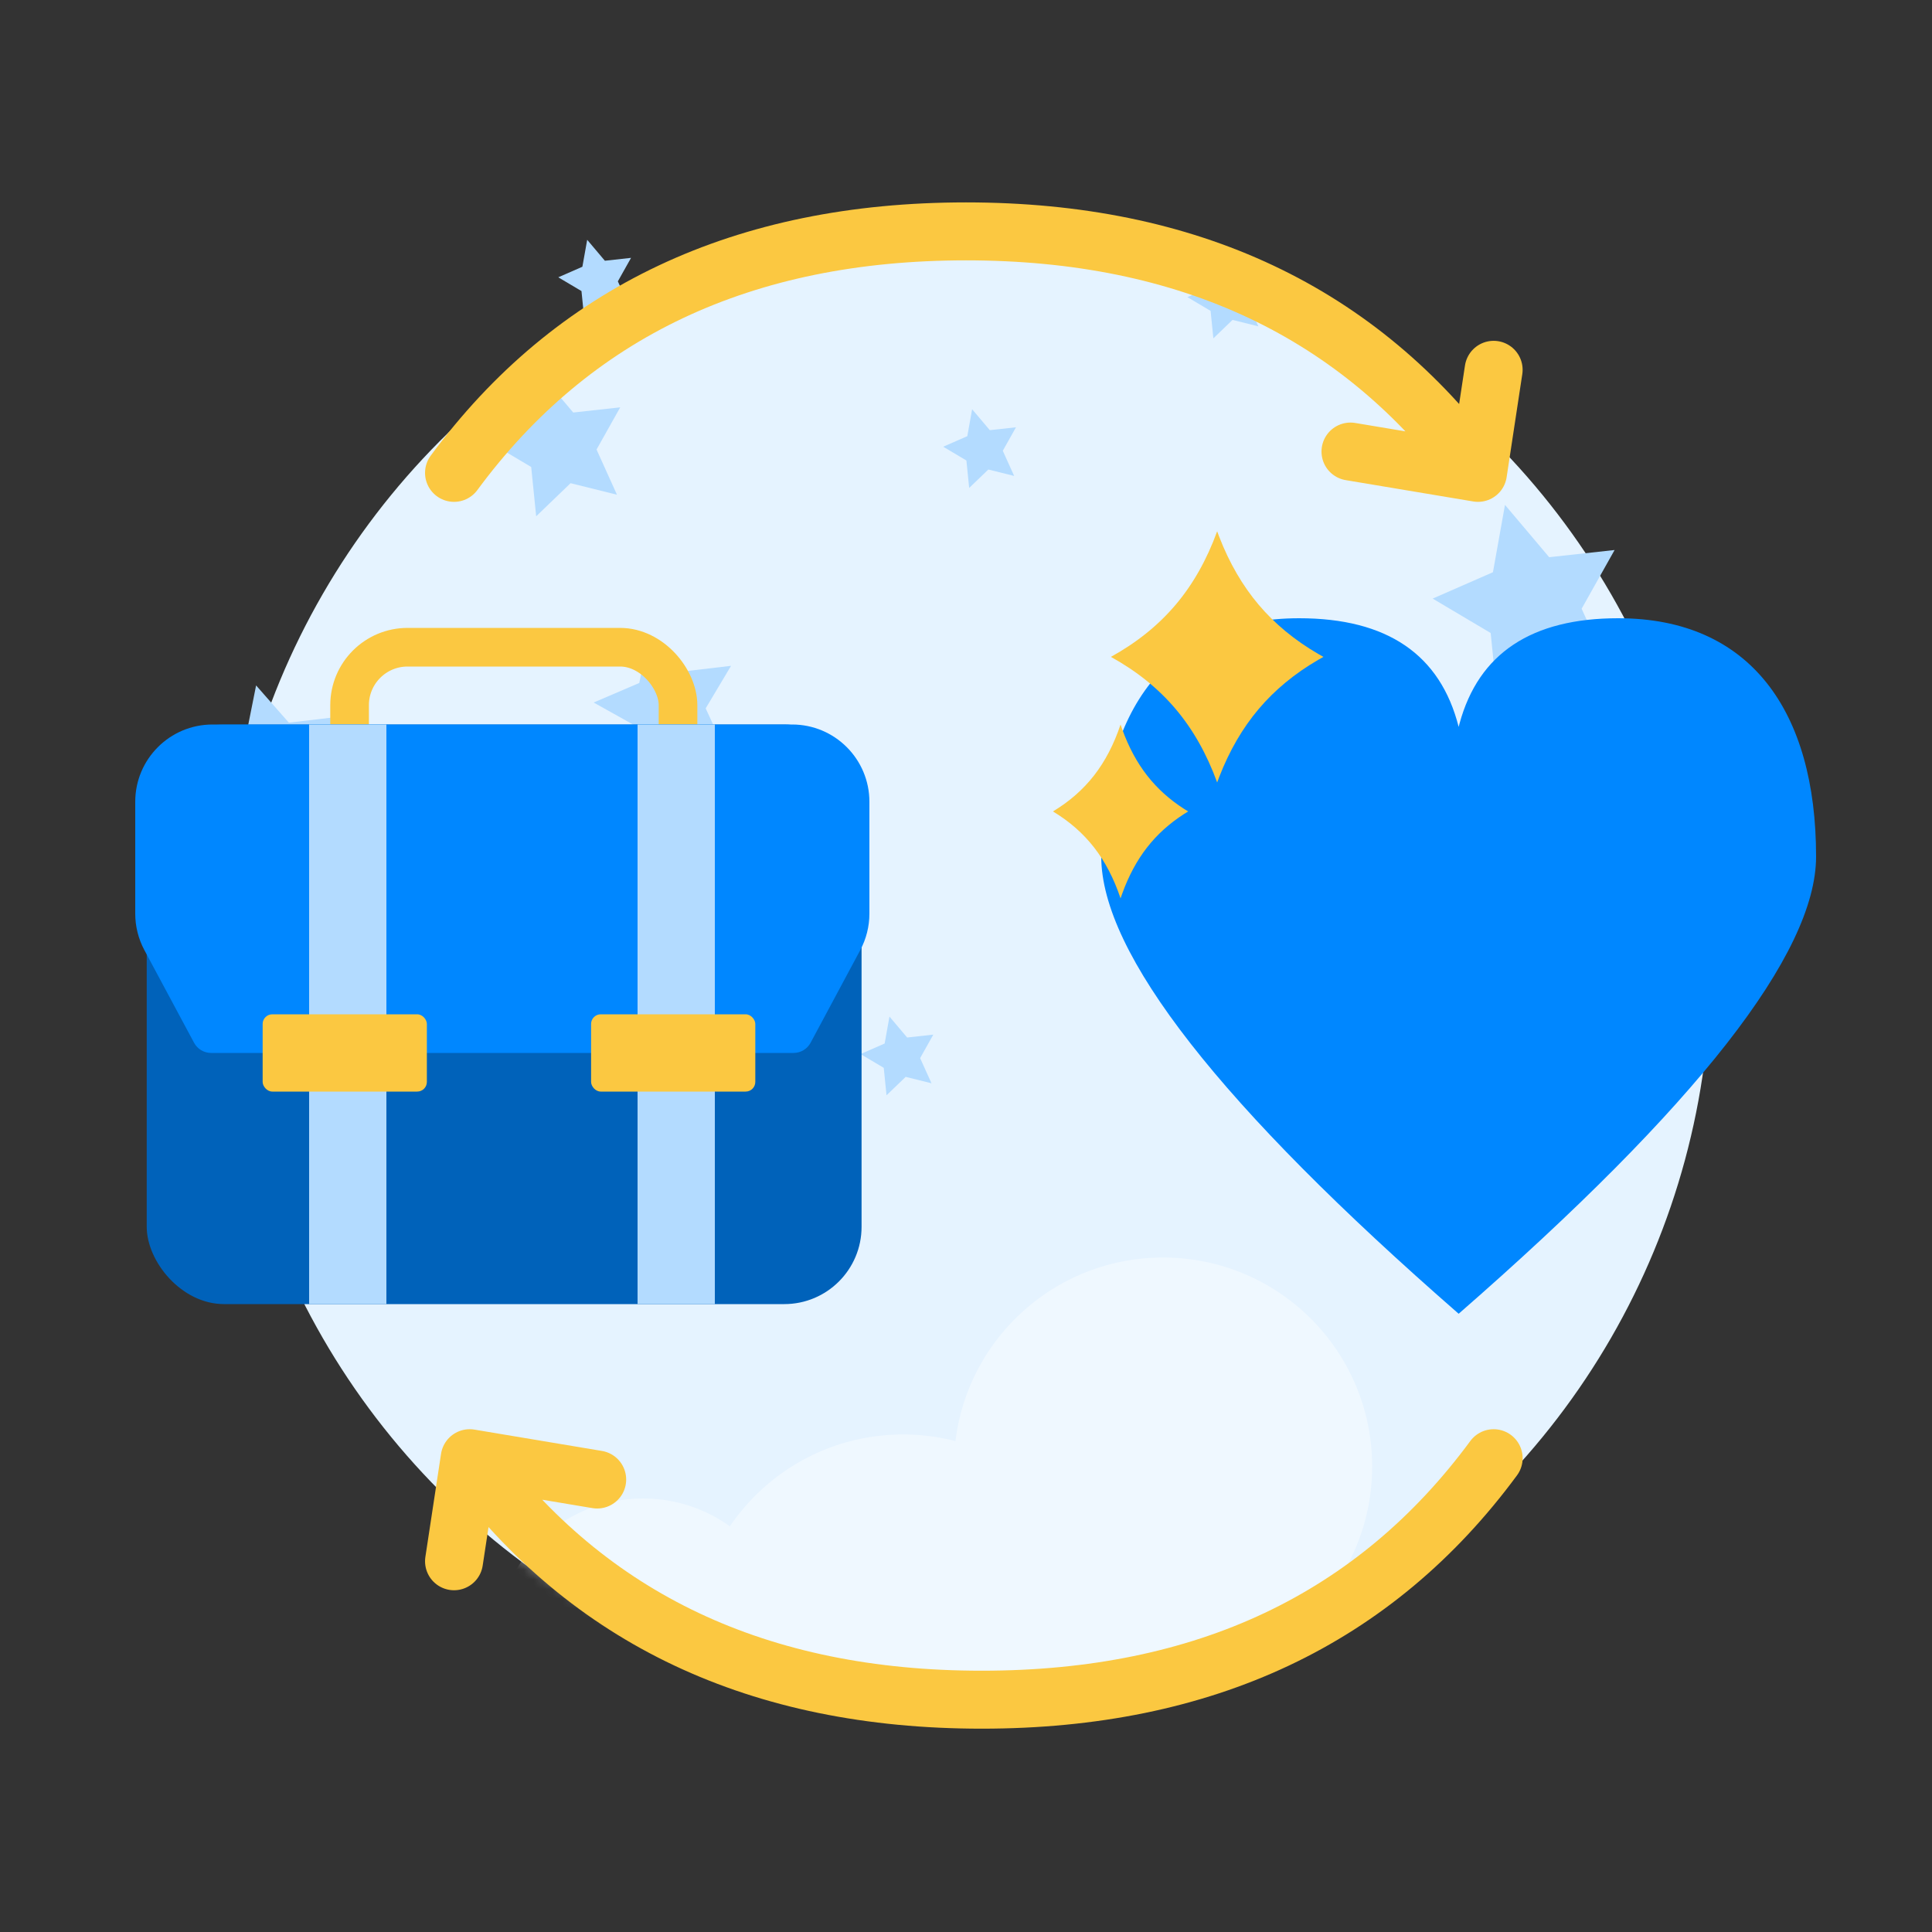 <?xml version="1.0" encoding="UTF-8"?>
<svg width="200px" height="200px" viewBox="0 0 200 200" version="1.1" xmlns="http://www.w3.org/2000/svg" xmlns:xlink="http://www.w3.org/1999/xlink">
    <rect x="0" y="0" width="200" height="200" fill="#333333" stroke="none"/>
    <title>perk-icon-work-life-balance</title>
    <defs>
        <circle id="path-1" cx="77.363" cy="77" r="77"></circle>
    </defs>
    <g id="perk-icon-work-life-balance" stroke="none" stroke-width="1" fill="none" fill-rule="evenodd">
        <g id="Group-4" transform="translate(14, 23)">
            <g id="Group-3" transform="translate(5, 0)">
                <g id="Group-2" transform="translate(3.727, 0)">
                    <mask id="mask-2" fill="white">
                        <use xlink:href="#path-1"></use>
                    </mask>
                    <use id="Mask" fill="#E5F3FF" xlink:href="#path-1"></use>
                    <g id="Group-11" opacity="0.4" mask="url(#mask-2)">
                        <g transform="translate(73.817, 138.179) scale(-1, 1) translate(-73.817, -138.179) translate(28.317, 107.179)" id="Group">
                            <ellipse id="Oval" fill="#FFFFFF" cx="75.468" cy="40.338" rx="15.406" ry="15.395"></ellipse>
                            <ellipse id="Oval" fill="#FFFFFF" cx="48.557" cy="39.949" rx="21.646" ry="21.631"></ellipse>
                            <ellipse id="Oval" fill="#FFFFFF" cx="21.646" cy="21.631" rx="21.646" ry="21.631"></ellipse>
                        </g>
                    </g>
                    <g id="Group-11" opacity="0.4" mask="url(#mask-2)">
                        <g transform="translate(169.469, 35.641) scale(-1, 1) translate(-169.469, -35.641) translate(147.469, 13.641)" id="Group" opacity="0.75">
                            <g>
                                <ellipse id="Oval" fill="#FFFFFF" cx="21.646" cy="21.631" rx="21.646" ry="21.631"></ellipse>
                            </g>
                        </g>
                    </g>
                    <g id="Group-11" opacity="0.4" mask="url(#mask-2)">
                        <g transform="translate(-27.987, 47.333) scale(-1, 1) translate(27.987, -47.333) translate(-50.487, 25.333)" id="Group" opacity="0.75">
                            <g transform="translate(22.852, 22) scale(-1, 1) translate(-22.852, -22) translate(0.852, 0)">
                                <ellipse id="Oval" fill="#FFFFFF" cx="21.646" cy="21.631" rx="21.646" ry="21.631"></ellipse>
                            </g>
                        </g>
                    </g>
                    <g mask="url(#mask-2)" fill="#FFFFFF" id="Combined-Shape">
                        <g transform="translate(-9.75, 44.821)">
                            <path d="M10.113,38.974 L10.114,38.921 C9.794,38.956 9.468,38.974 9.138,38.974 C4.292,38.974 0.363,35.048 0.363,30.205 C0.363,25.362 4.292,21.436 9.138,21.436 C12.645,21.436 15.672,23.492 17.077,26.463 C18.154,25.749 19.448,25.333 20.839,25.333 C23.998,25.333 26.656,27.478 27.434,30.39 C28.283,29.667 29.385,29.231 30.589,29.231 C33.281,29.231 35.464,31.412 35.464,34.103 C35.464,36.459 33.79,38.425 31.565,38.877 L31.564,38.974 L10.113,38.974 Z" fill-opacity="0.7"></path>
                            <path d="M119.317,19.487 L119.317,19.292 C118.687,19.42 118.035,19.487 117.367,19.487 C111.982,19.487 107.617,15.125 107.617,9.744 C107.617,4.362 111.982,0 117.367,0 C121.259,0 124.619,2.279 126.182,5.575 C127.511,4.525 129.191,3.897 131.017,3.897 C134.162,3.897 136.871,5.756 138.106,8.435 C138.904,8.025 139.809,7.795 140.768,7.795 C143.999,7.795 146.618,10.412 146.618,13.641 C146.618,16.186 144.99,18.351 142.719,19.154 L142.718,19.487 L119.317,19.487 Z" fill-opacity="0.8"></path>
                        </g>
                    </g>
                </g>
                <polygon id="Star" fill="#B3DBFF" transform="translate(49.994, 49.419) rotate(-15) translate(-49.994, -49.419) " points="49.999 54.013 45.451 56.395 46.316 51.344 42.633 47.763 47.719 47.03 49.989 42.436 52.268 47.034 57.354 47.775 53.677 51.35 54.55 56.402"></polygon>
                <polygon id="Star" fill="#B3DBFF" transform="translate(9.323, 54.701) rotate(-15) translate(-9.323, -54.701) " points="9.328 59.295 4.78 61.677 5.645 56.626 1.962 53.045 7.048 52.312 9.319 47.718 11.597 52.316 16.684 53.057 13.006 56.632 13.879 61.684"></polygon>
                <polygon id="Star" fill="#B3DBFF" transform="translate(139.323, 38.675) rotate(-15) translate(-139.323, -38.675) " points="139.329 45.086 133.308 48.41 134.453 41.361 129.576 36.365 136.31 35.342 139.317 28.931 142.334 35.347 149.069 36.381 144.2 41.369 145.356 48.419"></polygon>
                <polygon id="Star" fill="#B3DBFF" transform="translate(38.869, 22.573) rotate(-15) translate(-38.869, -22.573) " points="38.874 27.178 34.548 29.565 35.371 24.502 31.867 20.913 36.705 20.178 38.865 15.573 41.032 20.182 45.871 20.924 42.373 24.508 43.203 29.573"></polygon>
                <polygon id="Star" fill="#B3DBFF" transform="translate(74.088, 86) rotate(-15) translate(-74.088, -86) " points="74.091 88.565 71.683 89.894 72.141 87.075 70.19 85.076 72.883 84.667 74.086 82.102 75.293 84.669 77.987 85.082 76.039 87.078 76.502 89.898"></polygon>
                <polygon id="Star" fill="#B3DBFF" transform="translate(107.924, 7.641) rotate(-15) translate(-107.924, -7.641) " points="107.927 10.206 105.518 11.535 105.976 8.716 104.025 6.717 106.719 6.308 107.922 3.744 109.128 6.31 111.823 6.723 109.875 8.719 110.337 11.539"></polygon>
                <polygon id="Star" fill="#B3DBFF" transform="translate(82.645, 23.128) rotate(-15) translate(-82.645, -23.128) " points="82.648 25.693 80.24 27.022 80.698 24.203 78.747 22.204 81.44 21.795 82.643 19.231 83.85 21.797 86.544 22.211 84.596 24.206 85.059 27.026"></polygon>
                <polygon id="Star" fill="#B3DBFF" transform="translate(42.797, 5.59) rotate(-15) translate(-42.797, -5.59) " points="42.8 8.154 40.391 9.484 40.85 6.664 38.899 4.666 41.592 4.257 42.795 1.692 44.002 4.259 46.696 4.672 44.748 6.667 45.21 9.487"></polygon>
            </g>
            <g id="Suitcase" transform="translate(0, 42)">
                <rect id="Rectangle" stroke="#FBC841" stroke-width="4" x="22.189" y="2" width="34" height="21" rx="6"></rect>
                <rect id="Rectangle" fill="#0062BA" x="1.189" y="10" width="74" height="60" rx="8"></rect>
                <path d="M7.851,44 C7.114,44 6.437,43.595 6.088,42.945 L0.949,33.36 C0.326,32.197 1.31818022e-14,30.899 0,29.58 L0,18 C-5.41083001e-16,13.582 3.582,10 8,10 L68,10 C72.418,10 76,13.582 76,18 L76,18 L76,29.58 C76,30.899 75.674,32.197 75.051,33.36 L75.051,33.36 L69.912,42.945 C69.563,43.595 68.886,44 68.149,44 L68.149,44 L7.851,44 Z" id="Combined-Shape" fill="#0087FF"></path>
                <rect id="Rectangle" fill="#B3DBFF" x="18" y="10" width="8" height="60"></rect>
                <rect id="Rectangle" fill="#B3DBFF" x="52" y="10" width="8" height="60"></rect>
                <rect id="Rectangle" fill="#FBC841" x="47.189" y="40" width="17" height="8" rx="1"></rect>
                <rect id="Rectangle-Copy" fill="#FBC841" x="13.189" y="40" width="17" height="8" rx="1"></rect>
            </g>
            <path d="M33,152.952 C45.283,136.286 62.95,127.952 86,127.952 C109.05,127.952 126.717,136.286 139,152.952 M139,152.952 L140.621,142.282 M139,152.952 L125.801,150.744" id="Arrow-bot" stroke="#FBC841" stroke-width="6" stroke-linecap="round" transform="translate(86.811, 140.452) scale(-1, -1) translate(-86.811, -140.452) "></path>
            <path d="M33,25.952 C45.283,9.286 62.95,0.952 86,0.952 C109.05,0.952 126.717,9.286 139,25.952 M139,25.952 L140.621,15.282 M139,25.952 L125.801,23.744" id="Arrow-bot" stroke="#FBC841" stroke-width="6" stroke-linecap="round"></path>
            <g id="Heart" transform="translate(95, 32)">
                <path d="M5,33.67 C5,18.619 11.813,9 25.482,9 C34.594,9 40.1,12.749 42,20.247 L42.093,19.892 C44.075,12.631 49.55,9 58.518,9 C72.187,9 79,18.619 79,33.67 C79,43.705 66.667,59.481 42,81 L42,81 C17.333,59.481 5,43.705 5,33.67 Z" id="Combined-Shape" fill="#0087FF"></path>
                <path d="M12.699,7.607 C14.491,5.49 15.924,2.955 17,0 L17.22,0.585 C18.269,3.291 19.629,5.631 21.301,7.607 C22.972,9.583 25.029,11.28 27.471,12.7 L28,13 L27.471,13.3 C25.029,14.72 22.972,16.417 21.301,18.393 C19.629,20.369 18.269,22.709 17.22,25.415 L17.22,25.415 L17,26 C15.924,23.045 14.491,20.51 12.699,18.393 C10.908,16.276 8.675,14.478 6,13 L6,13 C8.675,11.522 10.908,9.724 12.699,7.607 Z" id="Combined-Shape" fill="#FBC841"></path>
                <path d="M4.263,25.266 C5.403,23.801 6.315,22.045 7,20 L7.176,20.505 C7.838,22.336 8.692,23.923 9.737,25.266 C10.782,26.61 12.063,27.768 13.58,28.74 L14,29 L13.58,29.26 C12.063,30.232 10.782,31.39 9.737,32.734 C8.692,34.077 7.838,35.664 7.176,37.495 L7.176,37.495 L7,38 C6.315,35.955 5.403,34.199 4.263,32.734 C3.123,31.268 1.702,30.024 0,29 L0,29 C1.702,27.976 3.123,26.732 4.263,25.266 Z" id="Combined-Shape" fill="#FBC841"></path>
            </g>
        </g>
    </g>
</svg>